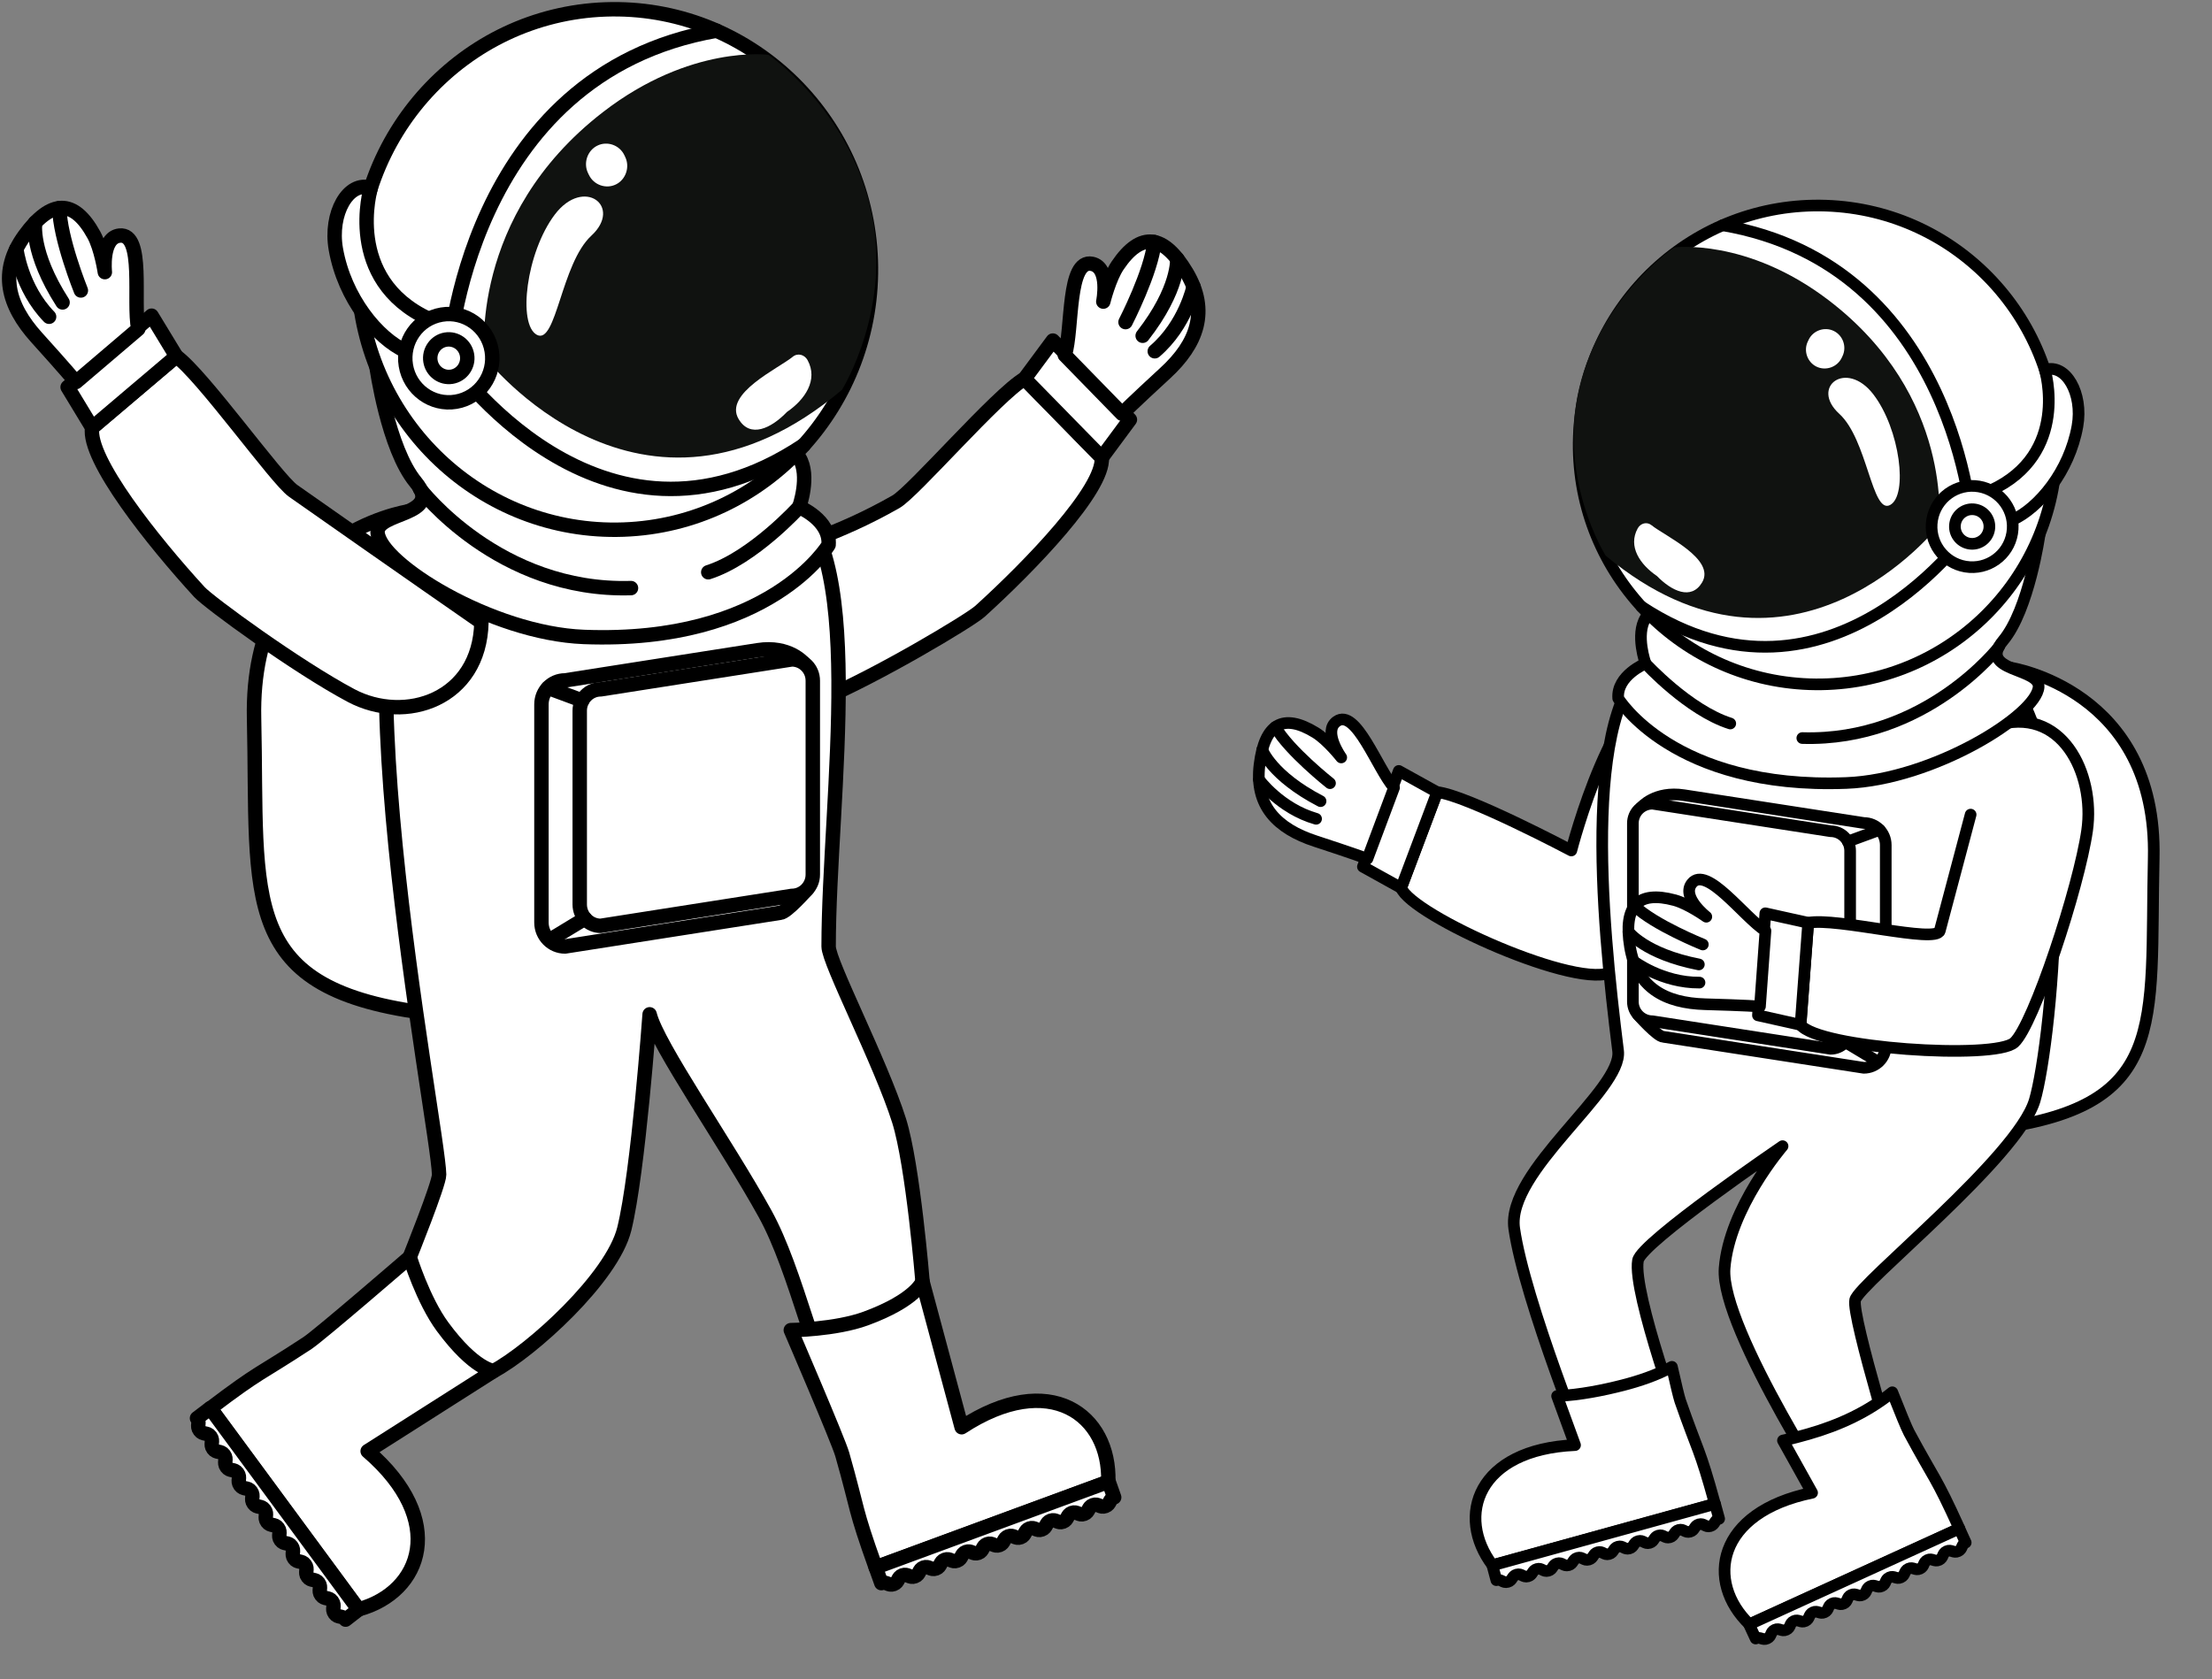 <svg width="266" height="202" viewBox="0 0 266 202" fill="none" xmlns="http://www.w3.org/2000/svg">
<rect x="0" y="0" width="266" height="202" fill="#808080" stroke="none"/>
<path d="M241.72 80.292C241.72 80.292 259.457 82.91 258.991 103.201C258.517 123.493 260.915 133.247 239.124 135.874C226.068 137.447 213.675 110.697 218.593 94.203C221.884 83.152 241.72 80.292 241.72 80.292Z" fill="white" stroke="black" stroke-width="1.4" stroke-miterlimit="10" stroke-linecap="round" stroke-linejoin="round"/>
<path d="M188.958 102.294C188.958 102.294 194.259 81.683 200.983 82.516C209.459 83.57 211.348 92.133 207.565 97.883C203.778 103.633 197.765 114.364 193.948 116.831C190.14 119.297 169.699 110.091 168.491 106.791L172.826 95.278C176.35 95.623 188.958 102.294 188.958 102.294Z" fill="white" stroke="black" stroke-width="1.4" stroke-miterlimit="10" stroke-linecap="round" stroke-linejoin="round"/>
<path d="M168.488 106.796L163.895 104.248L168.208 92.726L172.823 95.283L168.488 106.796Z" fill="white" stroke="black" stroke-width="1.4" stroke-miterlimit="10" stroke-linecap="round" stroke-linejoin="round"/>
<path d="M164.435 103.296C164.435 103.296 162.788 102.674 158.185 101.171C153.579 99.672 150.853 96.911 151.461 91.986C152.065 87.066 154.269 85.718 158.194 88.12C159.643 89.01 161.287 91.105 161.287 91.105C161.287 91.105 159.044 87.99 160.73 86.776C163.051 85.105 165.63 92.462 167.636 94.743L164.435 103.296Z" fill="white" stroke="black" stroke-width="1.4" stroke-miterlimit="10" stroke-linecap="round" stroke-linejoin="round"/>
<path d="M159.938 94.2C159.938 94.2 155.016 90.312 153.368 87.444" stroke="black" stroke-width="1.4" stroke-miterlimit="10" stroke-linecap="round" stroke-linejoin="round"/>
<path d="M151.788 90.189C151.788 90.189 152.91 93.299 158.802 96.362" stroke="black" stroke-width="1.4" stroke-miterlimit="10" stroke-linecap="round" stroke-linejoin="round"/>
<path d="M151.388 93.763C151.388 93.763 153.929 97.245 158.264 98.484" stroke="black" stroke-width="1.4" stroke-miterlimit="10" stroke-linecap="round" stroke-linejoin="round"/>
<path d="M194.581 126.401C192.593 110.56 189.884 82.963 199.766 78.63C205.408 76.155 233.392 76.224 233.392 76.224C233.392 76.224 235.247 77.611 239.396 79.995C250.809 86.558 246.742 125.52 244.672 132.38C242.605 139.241 223.562 154.374 223.088 156.357C222.618 158.34 228.777 178.251 228.777 178.251L221.626 182.303C221.626 182.303 206.835 159.821 207.387 152.555C207.939 145.289 214.358 137.858 214.358 137.858C214.358 137.858 197.35 149.436 196.971 151.609C196.285 155.497 202.543 172.557 202.543 172.557L191.139 175.75C191.139 175.75 183.323 156.435 182.09 147.764C181.106 140.865 195.168 131.076 194.581 126.401Z" fill="white" stroke="black" stroke-width="1.4" stroke-miterlimit="10" stroke-linecap="round" stroke-linejoin="round"/>
<path d="M189.404 173.814L187.247 167.912C190.038 167.779 192.846 167.204 195.167 166.608C197.09 166.111 199.195 165.42 201.054 164.4C201.503 166.392 201.887 168.016 202.051 168.5C204.242 174.799 204.332 173.999 206.222 180.873L179.475 188.256C175.024 182.363 177.655 174.328 189.404 173.814Z" fill="white" stroke="black" stroke-width="1.4" stroke-miterlimit="10" stroke-linecap="round" stroke-linejoin="round"/>
<path d="M179.942 190.059C180.551 189.89 180.706 190.439 181.314 190.27C181.922 190.106 181.771 189.553 182.384 189.385C182.988 189.216 183.143 189.765 183.751 189.601C184.359 189.432 184.208 188.883 184.821 188.715C185.425 188.546 185.58 189.099 186.188 188.931C186.796 188.762 186.645 188.21 187.258 188.045C187.866 187.877 188.017 188.426 188.629 188.261C189.238 188.093 189.087 187.544 189.695 187.376C190.303 187.207 190.454 187.756 191.062 187.587C191.67 187.419 191.519 186.87 192.128 186.702C192.736 186.533 192.887 187.082 193.495 186.918C194.107 186.749 193.952 186.201 194.565 186.032C195.168 185.864 195.324 186.412 195.932 186.248C196.54 186.08 196.389 185.531 197.002 185.363C197.61 185.194 197.761 185.747 198.369 185.579C198.977 185.41 198.83 184.861 199.439 184.693C200.042 184.525 200.198 185.073 200.802 184.905C201.41 184.736 201.263 184.188 201.871 184.019C202.475 183.851 202.63 184.399 203.234 184.231C203.843 184.062 203.696 183.514 204.3 183.345C204.908 183.177 205.063 183.73 205.667 183.561C206.275 183.393 206.124 182.844 206.732 182.676L206.241 180.891L179.468 188.283L179.942 190.059Z" fill="white" stroke="black" stroke-width="1.4" stroke-miterlimit="10" stroke-linecap="round" stroke-linejoin="round"/>
<path d="M217.91 179.547L214.407 173.262C215.563 173.016 216.629 172.722 217.435 172.493C221.257 171.4 224.621 169.819 227.554 167.46C228.469 169.775 229.28 171.776 229.569 172.303C232.726 178.174 232.683 177.374 235.629 183.863L210.383 195.38C205.056 190.261 206.389 181.911 217.91 179.547Z" fill="white" stroke="black" stroke-width="1.4" stroke-miterlimit="10" stroke-linecap="round" stroke-linejoin="round"/>
<path d="M211.123 197.078C211.697 196.818 211.934 197.333 212.508 197.073C213.086 196.81 212.848 196.291 213.422 196.028C214 195.764 214.233 196.287 214.807 196.024C215.385 195.764 215.147 195.242 215.721 194.978C216.29 194.715 216.532 195.233 217.106 194.974C217.675 194.71 217.442 194.192 218.02 193.928C218.594 193.665 218.827 194.183 219.405 193.924C219.978 193.66 219.737 193.142 220.315 192.879C220.888 192.619 221.126 193.138 221.699 192.879C222.273 192.615 222.036 192.092 222.609 191.833C223.179 191.574 223.42 192.092 223.994 191.829C224.563 191.565 224.33 191.047 224.904 190.783C225.478 190.524 225.715 191.043 226.289 190.779C226.862 190.515 226.625 189.997 227.199 189.734C227.777 189.47 228.014 189.988 228.583 189.729C229.161 189.466 228.924 188.947 229.498 188.684C230.071 188.425 230.309 188.943 230.882 188.679C231.452 188.42 231.219 187.898 231.792 187.634C232.366 187.37 232.603 187.893 233.177 187.63C233.751 187.366 233.513 186.848 234.087 186.584C234.665 186.321 234.898 186.843 235.472 186.58C236.045 186.321 235.812 185.798 236.382 185.539L235.614 183.85L210.338 195.384L211.123 197.078Z" fill="white" stroke="black" stroke-width="1.4" stroke-miterlimit="10" stroke-linecap="round" stroke-linejoin="round"/>
<path d="M197.372 97.087C197.372 97.087 199.016 95.104 202.505 95.644C205.995 96.184 224.124 98.988 224.124 98.988C225.59 98.988 226.768 100.176 226.768 101.64V125.781C226.768 127.245 225.59 128.433 224.124 128.433L200.025 124.705C199.296 124.705 196.971 122.061 196.971 122.061L197.372 97.087Z" fill="white" stroke="black" stroke-width="1.4" stroke-miterlimit="10" stroke-linecap="round" stroke-linejoin="round"/>
<path d="M196.359 120.476C196.359 121.776 197.411 122.834 198.714 122.834L220.134 126.148C221.432 126.148 222.484 125.089 222.484 123.789V102.336C222.484 101.031 221.432 99.977 220.134 99.977L198.714 96.663C197.411 96.663 196.359 97.718 196.359 99.022V120.476Z" fill="white" stroke="black" stroke-width="1.4" stroke-miterlimit="10" stroke-linecap="round" stroke-linejoin="round"/>
<path d="M225.398 127.44L221.896 125.35" stroke="black" stroke-width="1.4" stroke-miterlimit="10" stroke-linecap="round" stroke-linejoin="round"/>
<path d="M226.044 99.811L222.205 101.22" stroke="black" stroke-width="1.4" stroke-miterlimit="10" stroke-linecap="round" stroke-linejoin="round"/>
<path d="M239.809 87.331C247.927 84.661 251.955 93.059 250.985 99.876C250.014 106.693 244.541 123.295 242.216 125.395C239.9 127.494 218.613 126.09 216.521 123.265L217.44 110.992C220.917 110.326 232.843 113.519 233.266 111.951C233.49 111.121 235.31 104.252 236.975 97.98" fill="white"/>
<path d="M239.809 87.331C247.927 84.661 251.955 93.059 250.985 99.876C250.014 106.693 244.541 123.295 242.216 125.395C239.9 127.494 218.613 126.09 216.521 123.265L217.44 110.992C220.917 110.326 232.843 113.519 233.266 111.951C233.49 111.121 235.31 104.252 236.975 97.98" stroke="black" stroke-width="1.4" stroke-miterlimit="10" stroke-linecap="round" stroke-linejoin="round"/>
<path d="M216.523 123.266L211.398 122.121L212.287 109.848L217.441 110.993L216.523 123.266Z" fill="white" stroke="black" stroke-width="1.4" stroke-miterlimit="10" stroke-linecap="round" stroke-linejoin="round"/>
<path d="M211.643 121.053C211.643 121.053 209.887 120.919 205.052 120.786C200.213 120.652 196.818 118.772 196.011 113.882C195.205 108.987 196.934 107.074 201.377 108.27C203.025 108.715 205.19 110.262 205.19 110.262C205.19 110.262 202.162 107.907 203.439 106.266C205.194 104.011 209.741 110.331 212.303 111.955L211.643 121.053Z" fill="white" stroke="black" stroke-width="1.4" stroke-miterlimit="10" stroke-linecap="round" stroke-linejoin="round"/>
<path d="M204.77 113.601C204.77 113.601 198.955 111.264 196.57 108.979" stroke="black" stroke-width="1.4" stroke-miterlimit="10" stroke-linecap="round" stroke-linejoin="round"/>
<path d="M195.825 112.061C195.825 112.061 197.779 114.726 204.292 116.001" stroke="black" stroke-width="1.4" stroke-miterlimit="10" stroke-linecap="round" stroke-linejoin="round"/>
<path d="M196.44 115.602C196.44 115.602 199.86 118.22 204.372 118.185" stroke="black" stroke-width="1.4" stroke-miterlimit="10" stroke-linecap="round" stroke-linejoin="round"/>
<path d="M245.268 64.282C245.268 64.282 243.999 73.32 240.881 77.052C237.758 80.789 245.311 80.305 245.151 82.621C244.918 86.038 232.418 93.78 222.027 94.177C201.186 94.972 194.595 83.995 194.595 83.995C194.375 81.243 197.886 79.804 197.886 79.804C197.886 79.804 196.635 76.357 197.886 74.326L245.268 64.282Z" fill="white" stroke="black" stroke-width="1.4" stroke-miterlimit="10" stroke-linecap="round" stroke-linejoin="round"/>
<path d="M189.859 52.506C189.298 68.4 201.716 81.74 217.58 82.297C233.449 82.855 246.764 70.421 247.325 54.524C247.881 38.634 235.472 25.294 219.603 24.737C203.73 24.18 190.415 36.613 189.859 52.506Z" fill="white" stroke="black" stroke-width="1.4" stroke-miterlimit="10" stroke-linecap="round" stroke-linejoin="round"/>
<path d="M219.894 36.107C235.016 47.651 233.153 63.19 233.153 63.19C233.153 63.19 215.636 85.611 193.086 66.832C193.086 66.832 187.307 57.678 189.908 46.679C192.504 35.68 201.316 29.761 201.316 29.761C201.316 29.761 210.051 28.59 219.894 36.107Z" fill="#101210"/>
<path d="M197.374 72.951C220.174 87.959 237.164 63.334 237.164 63.334C237.164 63.334 235.34 31.923 207.156 27.093" stroke="black" stroke-width="1.4" stroke-miterlimit="10" stroke-linecap="round" stroke-linejoin="round"/>
<path d="M225.281 47.438C228.494 51.633 229.465 59.603 227.282 60.744C225.104 61.885 224.569 52.86 221.179 49.771C217.629 46.531 222.037 43.205 225.281 47.438Z" fill="white"/>
<path d="M220.521 39.809C221.63 40.349 222.104 41.727 221.565 42.837L221.462 43.053C220.923 44.163 219.547 44.638 218.438 44.098C217.33 43.558 216.855 42.18 217.399 41.07L217.502 40.854C218.037 39.744 219.417 39.264 220.521 39.809Z" fill="white"/>
<path d="M196.939 63.552C197.275 62.943 198.038 62.71 198.608 63.177C200.174 64.451 206.376 67.25 204.672 70.071C203.37 72.227 201.015 71.091 199.25 69.281C197.232 67.907 195.735 65.738 196.939 63.552Z" fill="white"/>
<path d="M241.975 62.553C245.154 61.132 248.85 56.712 249.821 51.256C250.52 47.321 248.428 43.666 245.904 44.487C245.904 44.487 248.98 54.583 239.391 58.985L241.975 62.553Z" fill="white" stroke="black" stroke-width="1.4" stroke-miterlimit="10" stroke-linecap="round" stroke-linejoin="round"/>
<path d="M232.345 62.528C231.901 65.194 233.7 67.708 236.357 68.153C239.018 68.598 241.533 66.796 241.973 64.135C242.417 61.474 240.614 58.955 237.961 58.51C235.304 58.066 232.79 59.863 232.345 62.528Z" fill="white" stroke="black" stroke-width="1.4" stroke-miterlimit="10" stroke-linecap="round" stroke-linejoin="round"/>
<path d="M235.111 62.989C234.921 64.121 235.685 65.192 236.815 65.383C237.945 65.573 239.015 64.804 239.204 63.672C239.394 62.54 238.631 61.464 237.501 61.279C236.366 61.089 235.301 61.853 235.111 62.989Z" fill="white" stroke="black" stroke-width="1.4" stroke-miterlimit="10" stroke-linecap="round" stroke-linejoin="round"/>
<path d="M240.389 77.795C240.389 77.795 231.59 89.213 216.734 88.772" stroke="black" stroke-width="1.4" stroke-miterlimit="10" stroke-linecap="round" stroke-linejoin="round"/>
<path d="M197.878 79.803C197.878 79.803 203.041 85.432 208.07 87.022" stroke="black" stroke-width="1.4" stroke-miterlimit="10" stroke-linecap="round" stroke-linejoin="round"/>
<g clip-path="url(#clip0_2243_27316)">
<path d="M49.08 61.516C49.08 61.516 30.053 64.366 30.553 86.416C31.052 108.47 28.484 119.077 51.866 121.927C65.863 123.636 79.166 94.562 73.886 76.635C70.356 64.624 49.08 61.516 49.08 61.516Z" fill="white" stroke="black" stroke-width="1.735" stroke-miterlimit="10" stroke-linecap="round" stroke-linejoin="round"/>
<path d="M107.739 60.349C93.737 68.35 84.256 66.622 83.756 73.975C83.127 83.258 91.743 87.052 98.563 84.207C105.384 81.356 116.605 74.651 117.849 73.525C123.907 68.036 132.758 58.851 132.495 55.039L123.208 45.549C119.913 47.46 109.849 59.142 107.739 60.349Z" fill="white" stroke="black" stroke-width="1.735" stroke-miterlimit="10" stroke-linecap="round" stroke-linejoin="round"/>
<path d="M132.493 55.039L135.875 50.471L126.607 40.962L123.206 45.554L132.493 55.039Z" fill="white" stroke="black" stroke-width="1.735" stroke-miterlimit="10" stroke-linecap="round" stroke-linejoin="round"/>
<path d="M134.933 49.767C134.933 49.767 136.275 48.414 140.12 44.879C143.97 41.343 145.432 37.389 142.684 32.774C139.935 28.163 137.187 27.806 134.396 31.938C133.365 33.469 132.675 36.277 132.675 36.277C132.675 36.277 133.503 32.192 131.324 31.736C128.316 31.116 129.015 39.554 128.048 42.709L134.933 49.767Z" fill="white" stroke="black" stroke-width="1.735" stroke-miterlimit="10" stroke-linecap="round" stroke-linejoin="round"/>
<path d="M135.348 38.742C135.348 38.742 138.462 32.695 138.818 29.117" stroke="black" stroke-width="1.735" stroke-miterlimit="10" stroke-linecap="round" stroke-linejoin="round"/>
<path d="M141.564 31.139C141.564 31.139 141.828 34.722 137.409 40.385" stroke="black" stroke-width="1.735" stroke-miterlimit="10" stroke-linecap="round" stroke-linejoin="round"/>
<path d="M143.525 34.502C143.525 34.502 142.558 39.085 138.865 42.25" stroke="black" stroke-width="1.735" stroke-miterlimit="10" stroke-linecap="round" stroke-linejoin="round"/>
<path d="M99.645 113.84C99.645 95.969 104.684 64.425 94.088 59.716C88.031 57.025 58.014 57.1 58.014 57.1C58.014 57.1 56.029 58.608 51.573 61.195C39.325 68.327 52.721 135.485 52.804 141.289C52.818 142.388 49.269 151.206 49.269 151.206L45.299 170.663C45.299 170.663 50.227 169.813 59.375 164.893C63.91 162.456 73.617 153.708 75.075 147.806C76.769 140.923 78.12 122 78.12 122C79.036 125.728 87.379 137.612 91.997 145.98C95.809 152.901 97.887 163.925 103.398 176.157L110.936 154.131C110.936 154.131 109.798 140.143 108.122 134.8C105.878 127.714 99.645 115.765 99.645 113.84Z" fill="white" stroke="black" stroke-width="1.735" stroke-miterlimit="10" stroke-linecap="round" stroke-linejoin="round"/>
<path d="M115.641 171.664L110.93 154.136C110.93 154.136 110.167 156.357 104.128 158.582C100.431 159.939 95.096 159.986 95.096 159.986C95.096 159.986 100.792 173.218 101.282 174.927C103.263 181.89 102.694 181.238 105.303 188.525L133.275 178.223C133.52 170.18 126.241 164.715 115.641 171.664Z" fill="white" stroke="black" stroke-width="1.735" stroke-miterlimit="10" stroke-linecap="round" stroke-linejoin="round"/>
<path d="M133.984 180.097C133.35 180.332 133.559 180.914 132.92 181.149C132.282 181.383 132.073 180.801 131.435 181.036C130.796 181.271 131.004 181.853 130.371 182.088C129.732 182.322 129.528 181.74 128.89 181.975C128.256 182.21 128.46 182.792 127.826 183.027C127.192 183.262 126.979 182.679 126.345 182.914C125.711 183.149 125.915 183.731 125.276 183.966C124.642 184.201 124.434 183.618 123.795 183.848C123.161 184.083 123.374 184.665 122.736 184.9C122.097 185.135 121.889 184.553 121.255 184.788C120.616 185.022 120.829 185.605 120.191 185.839C119.552 186.074 119.344 185.492 118.71 185.727C118.071 185.961 118.28 186.544 117.646 186.778C117.012 187.013 116.804 186.431 116.165 186.666C115.526 186.9 115.735 187.483 115.096 187.717C114.467 187.952 114.254 187.37 113.62 187.605C112.986 187.84 113.19 188.422 112.556 188.657C111.917 188.891 111.709 188.309 111.07 188.544C110.437 188.779 110.649 189.361 110.011 189.596C109.372 189.83 109.164 189.248 108.53 189.478C107.892 189.713 108.1 190.295 107.466 190.53C106.827 190.765 106.624 190.183 105.985 190.417L105.31 188.525L133.318 178.209L133.984 180.097Z" fill="white" stroke="black" stroke-width="1.735" stroke-miterlimit="10" stroke-linecap="round" stroke-linejoin="round"/>
<path d="M44.212 174.544L59.38 164.895C59.38 164.895 57.062 164.791 53.216 159.57C50.866 156.377 49.274 151.208 49.274 151.208C49.274 151.208 38.442 160.57 36.975 161.538C30.978 165.482 31.431 164.74 25.31 169.379L43.124 193.57C50.782 191.485 53.832 182.827 44.212 174.544Z" fill="white" stroke="black" stroke-width="1.735" stroke-miterlimit="10" stroke-linecap="round" stroke-linejoin="round"/>
<path d="M41.557 194.805C41.15 194.256 40.659 194.627 40.252 194.073C39.85 193.524 40.336 193.153 39.933 192.599C39.526 192.049 39.04 192.42 38.628 191.866C38.221 191.317 38.711 190.946 38.304 190.392C37.902 189.842 37.407 190.213 37.004 189.664C36.597 189.115 37.087 188.744 36.68 188.19C36.277 187.64 35.782 188.011 35.38 187.462C34.977 186.912 35.463 186.542 35.056 185.987C34.653 185.438 34.167 185.809 33.756 185.26C33.353 184.71 33.839 184.339 33.432 183.79C33.029 183.241 32.539 183.607 32.131 183.058C31.729 182.508 32.215 182.137 31.808 181.588C31.405 181.038 30.91 181.409 30.507 180.855C30.1 180.306 30.591 179.935 30.183 179.386C29.781 178.836 29.29 179.207 28.883 178.658C28.481 178.109 28.966 177.738 28.559 177.184C28.157 176.634 27.666 177.005 27.259 176.456C26.856 175.906 27.342 175.535 26.94 174.986C26.532 174.437 26.042 174.808 25.635 174.258C25.232 173.709 25.718 173.338 25.316 172.784C24.908 172.235 24.422 172.606 24.015 172.051C23.608 171.502 24.094 171.131 23.691 170.582L25.279 169.375L43.116 193.594L41.557 194.805Z" fill="white" stroke="black" stroke-width="1.735" stroke-miterlimit="10" stroke-linecap="round" stroke-linejoin="round"/>
<path d="M35.251 59.037C48.467 68.32 57.892 74.856 57.892 74.856C57.679 84.157 48.749 87.13 42.215 83.655C35.682 80.18 25.118 72.452 23.984 71.212C18.454 65.183 10.477 55.206 11.083 51.44L21.198 42.861C24.303 45.068 33.262 57.642 35.251 59.037Z" fill="white" stroke="black" stroke-width="1.735" stroke-miterlimit="10" stroke-linecap="round" stroke-linejoin="round"/>
<path d="M11.084 51.434L8.132 46.565L18.228 37.968L21.199 42.856L11.084 51.434Z" fill="white" stroke="black" stroke-width="1.735" stroke-miterlimit="10" stroke-linecap="round" stroke-linejoin="round"/>
<path d="M9.133 45.954C9.133 45.954 7.925 44.484 4.413 40.601C0.906 36.718 -0.196 32.647 2.965 28.309C6.125 23.975 8.888 23.872 11.289 28.252C12.178 29.872 12.608 32.732 12.608 32.732C12.608 32.732 12.154 28.586 14.371 28.337C17.42 27.999 15.958 36.338 16.629 39.568L9.133 45.954Z" fill="white" stroke="black" stroke-width="1.735" stroke-miterlimit="10" stroke-linecap="round" stroke-linejoin="round"/>
<path d="M9.725 34.938C9.725 34.938 7.175 28.623 7.143 25.031" stroke="black" stroke-width="1.735" stroke-miterlimit="10" stroke-linecap="round" stroke-linejoin="round"/>
<path d="M4.225 26.783C4.225 26.783 3.632 30.328 7.524 36.376" stroke="black" stroke-width="1.735" stroke-miterlimit="10" stroke-linecap="round" stroke-linejoin="round"/>
<path d="M1.966 29.951C1.966 29.951 2.512 34.604 5.904 38.098" stroke="black" stroke-width="1.735" stroke-miterlimit="10" stroke-linecap="round" stroke-linejoin="round"/>
<path d="M45.275 44.119C45.275 44.119 46.636 53.941 49.99 57.998C53.336 62.06 45.238 61.534 45.405 64.051C45.655 67.765 59.065 76.179 70.211 76.611C92.57 77.47 99.641 65.539 99.641 65.539C99.876 62.548 96.105 60.989 96.105 60.989C96.105 60.989 97.456 57.237 96.105 55.035L45.275 44.119Z" fill="white" stroke="black" stroke-width="1.735" stroke-miterlimit="10" stroke-linecap="round" stroke-linejoin="round"/>
<path d="M104.717 31.318C105.318 48.597 91.997 63.092 74.969 63.698C57.941 64.303 43.661 50.79 43.059 33.511C42.462 16.237 55.78 1.737 72.808 1.132C89.827 0.531 104.115 14.039 104.717 31.318Z" fill="white" stroke="black" stroke-width="1.735" stroke-miterlimit="10" stroke-linecap="round" stroke-linejoin="round"/>
<path d="M72.497 13.493C56.27 26.04 58.269 42.929 58.269 42.929C58.269 42.929 77.06 67.298 101.251 46.887C101.251 46.887 107.46 36.938 104.666 24.978C101.875 13.024 92.422 6.596 92.422 6.596C92.422 6.596 83.056 5.323 72.497 13.493Z" fill="#101210"/>
<path d="M96.651 53.537C72.196 69.849 53.97 43.081 53.97 43.081C53.97 43.081 55.932 8.94 86.166 3.691" stroke="black" stroke-width="1.735" stroke-miterlimit="10" stroke-linecap="round" stroke-linejoin="round"/>
<path d="M66.712 25.812C63.274 30.372 62.228 39.035 64.565 40.274C66.901 41.514 67.475 31.705 71.107 28.353C74.925 24.822 70.196 21.211 66.712 25.812Z" fill="white"/>
<path d="M71.828 17.519C70.635 18.106 70.13 19.604 70.709 20.811L70.824 21.046C71.403 22.252 72.879 22.769 74.068 22.182C75.257 21.595 75.766 20.097 75.188 18.89L75.077 18.655C74.494 17.444 73.018 16.928 71.828 17.519Z" fill="white"/>
<path d="M97.118 43.324C96.757 42.662 95.939 42.409 95.323 42.916C93.643 44.301 86.994 47.344 88.822 50.405C90.219 52.753 92.746 51.513 94.638 49.546C96.804 48.057 98.409 45.7 97.118 43.324Z" fill="white"/>
<path d="M48.803 42.239C45.398 40.694 41.427 35.891 40.386 29.961C39.637 25.683 41.885 21.711 44.588 22.603C44.588 22.603 41.288 33.576 51.575 38.361L48.803 42.239Z" fill="white" stroke="black" stroke-width="1.735" stroke-miterlimit="10" stroke-linecap="round" stroke-linejoin="round"/>
<path d="M59.129 42.211C59.606 45.108 57.676 47.84 54.826 48.319C51.98 48.803 49.278 46.845 48.806 43.953C48.329 41.056 50.259 38.323 53.109 37.844C55.959 37.36 58.652 39.314 59.129 42.211Z" fill="white" stroke="black" stroke-width="1.735" stroke-miterlimit="10" stroke-linecap="round" stroke-linejoin="round"/>
<path d="M56.163 42.709C56.367 43.944 55.543 45.109 54.331 45.311C53.118 45.513 51.971 44.681 51.767 43.451C51.564 42.221 52.383 41.052 53.595 40.85C54.812 40.648 55.96 41.479 56.163 42.709Z" fill="white" stroke="black" stroke-width="1.735" stroke-miterlimit="10" stroke-linecap="round" stroke-linejoin="round"/>
<path d="M50.505 58.804C50.505 58.804 59.949 71.219 75.88 70.735" stroke="black" stroke-width="1.735" stroke-miterlimit="10" stroke-linecap="round" stroke-linejoin="round"/>
<path d="M96.099 60.988C96.099 60.988 90.565 67.106 85.17 68.83" stroke="black" stroke-width="1.735" stroke-miterlimit="10" stroke-linecap="round" stroke-linejoin="round"/>
<path d="M96.645 79.77C96.645 79.77 94.891 77.615 91.143 78.202C87.4 78.789 67.951 81.836 67.951 81.836C66.383 81.836 65.11 83.123 65.11 84.719V110.957C65.11 112.549 66.383 113.84 67.951 113.84L93.808 109.788C94.581 109.788 97.075 106.914 97.075 106.914L96.645 79.77Z" fill="white" stroke="black" stroke-width="1.735" stroke-miterlimit="10" stroke-linecap="round" stroke-linejoin="round"/>
<path d="M97.742 105.192C97.742 106.605 96.613 107.755 95.215 107.755L72.237 111.357C70.849 111.357 69.715 110.211 69.715 108.793V85.476C69.715 84.062 70.849 82.912 72.237 82.912L95.215 79.311C96.613 79.311 97.742 80.456 97.742 81.874V105.192Z" fill="white" stroke="black" stroke-width="1.735" stroke-miterlimit="10" stroke-linecap="round" stroke-linejoin="round"/>
<path d="M66.588 112.765L70.341 110.488" stroke="black" stroke-width="1.735" stroke-miterlimit="10" stroke-linecap="round" stroke-linejoin="round"/>
<path d="M65.899 82.733L70.013 84.259" stroke="black" stroke-width="1.735" stroke-miterlimit="10" stroke-linecap="round" stroke-linejoin="round"/>
</g>
<defs>
<clipPath id="clip0_2243_27316">
<rect width="145.202" height="195.916" fill="white"/>
</clipPath>
</defs>
</svg>
